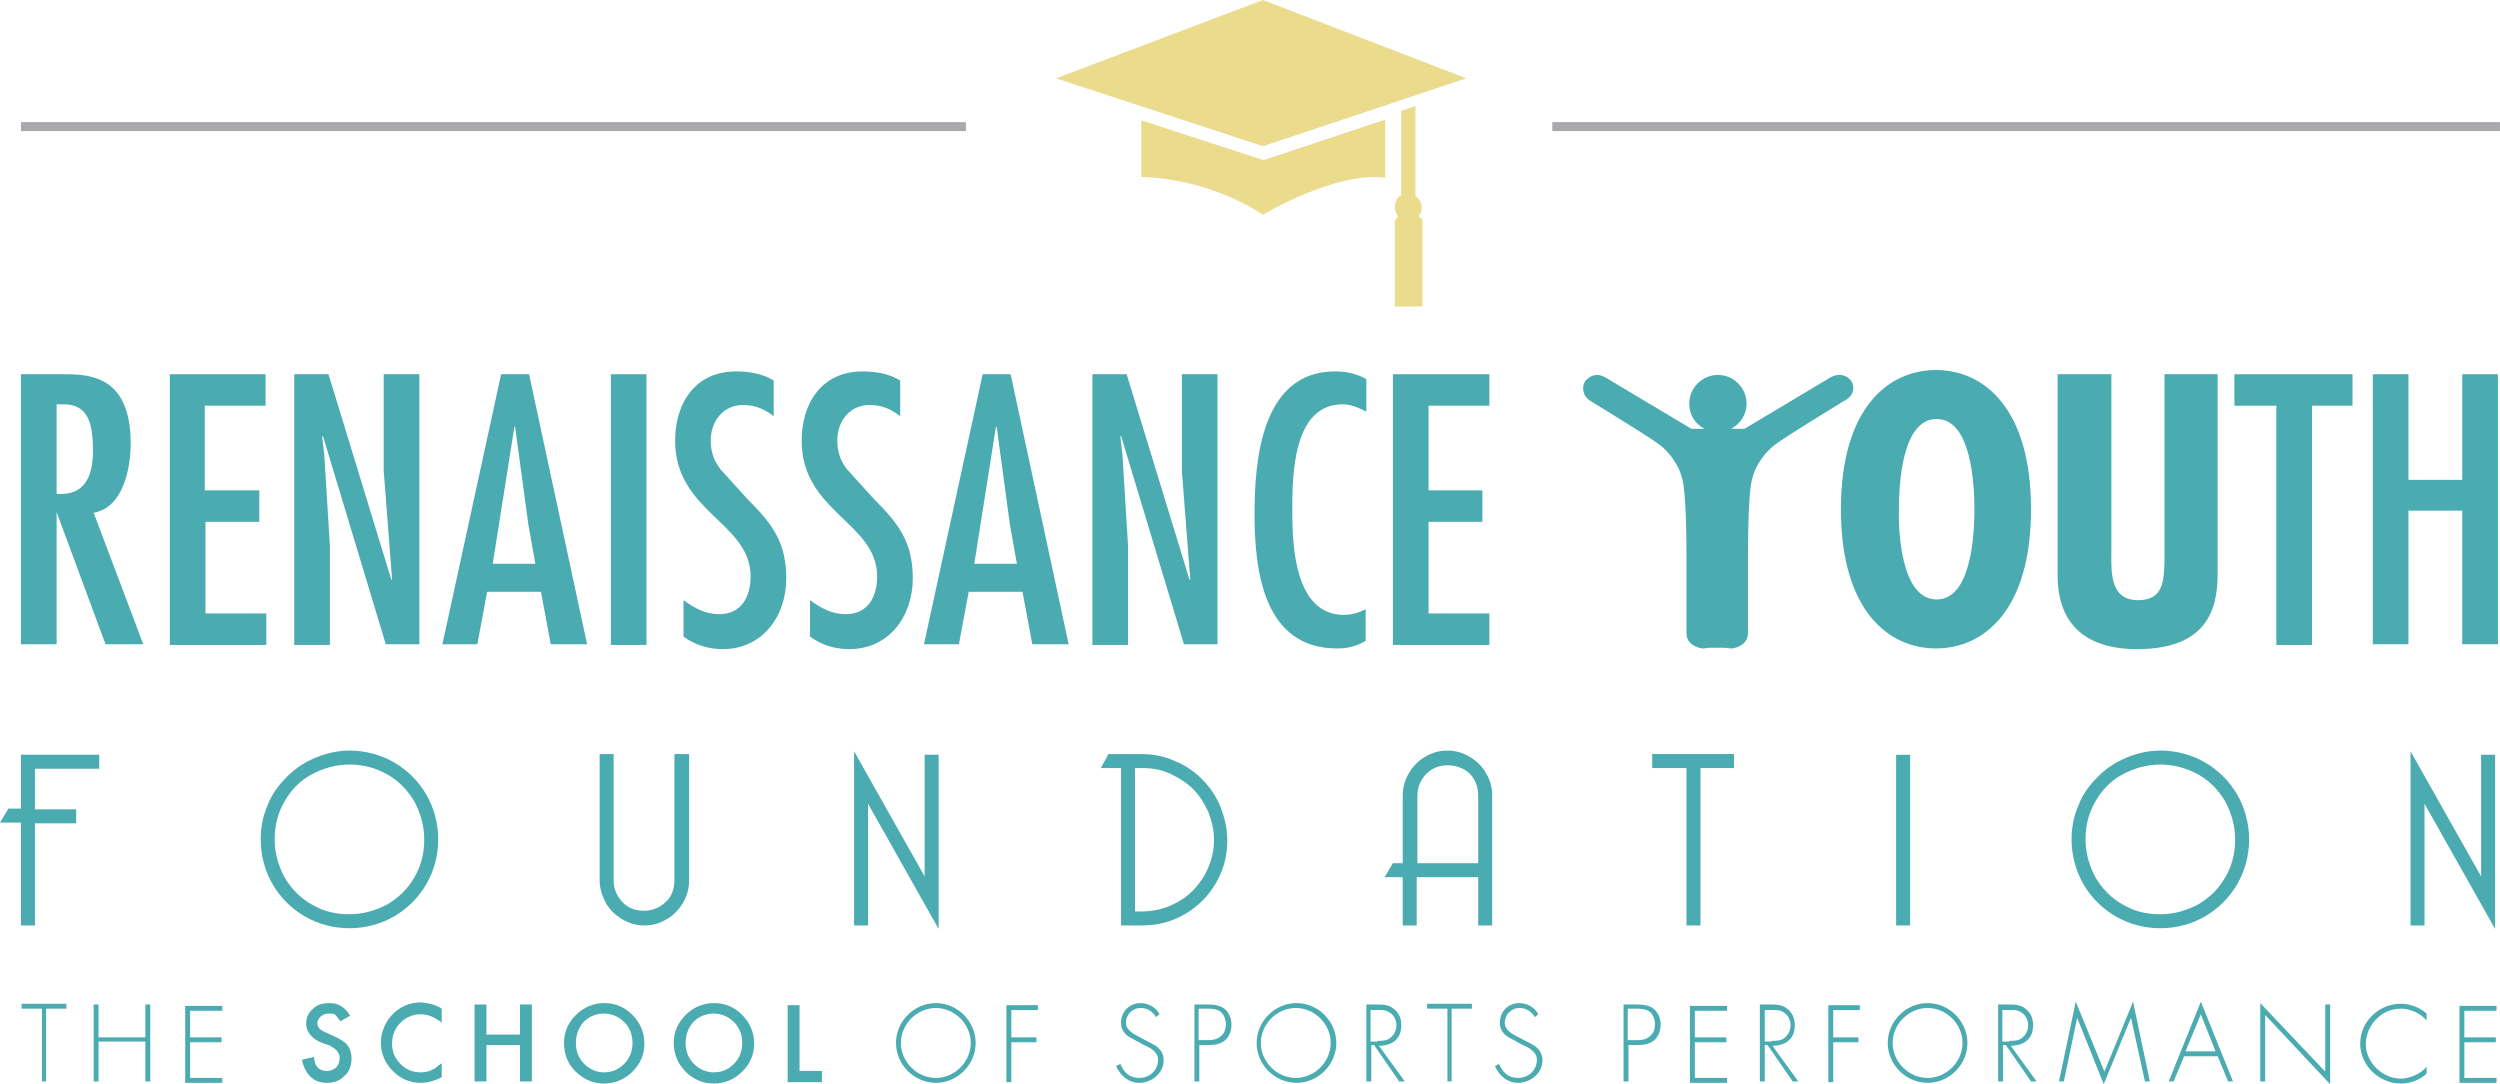 <svg width="279" height="121" viewBox="0 0 279 121" fill="none" xmlns="http://www.w3.org/2000/svg">
    <path d="M1.19016e-06 1.19116e-06H4.758C7.644 1.19116e-06 12.246 0.156 12.246 7.728C12.246 10.539 11.388 14.91 8.112 15.457L13.65 30.133H9.438L3.978 15.379V30.133H1.19016e-06V1.19116e-06ZM8.034 8.587C8.034 5.699 7.644 3.279 4.602 3.357H3.978V13.349C6.942 13.583 8.034 11.632 8.034 8.587Z" transform="translate(2.339 41.764)" fill="#4AABB1"/>
    <path d="M10.686 1.19116e-06V3.513H3.9V12.959H9.984V16.471H3.978V26.698H10.764V30.211H5.95079e-07V1.19116e-06H10.686Z" transform="translate(18.953 41.764)" fill="#4AABB1"/>
    <path d="M3.354 8.977L3.978 19.126V30.211H0V1.19116e-06H3.822L10.842 22.951L10.92 22.873L9.984 10.773V1.19116e-06H13.962V30.133H10.218L3.198 6.87L3.12 7.026L3.354 8.977Z" transform="translate(32.837 41.764)" fill="#4AABB1"/>
    <path d="M9.672 1.19116e-06L16.146 30.133H12.09L10.998 24.278H4.992L3.9 30.133H-2.38031e-06L6.552 1.19116e-06H9.672ZM9.594 16.784L8.112 5.855H8.034L5.616 21.155H10.374L9.594 16.784Z" transform="translate(49.373 41.764)" fill="#4AABB1"/>
    <path d="M3.978 30.211H2.38031e-06V1.19116e-06H3.978V30.211Z" transform="translate(68.17 41.764)" fill="#4AABB1"/>
    <path d="M10.998 4.996C9.984 4.215 8.97 3.747 7.566 3.747C5.382 3.747 3.978 5.543 3.978 7.65C3.978 8.977 4.29 9.914 5.07 10.929L8.112 14.286C10.842 17.018 12.402 19.048 12.402 23.107C12.402 27.322 9.75 30.991 5.304 30.991C3.744 30.991 2.184 30.523 0.936 29.586V25.527C2.106 26.386 3.354 27.088 4.914 27.088C7.41 27.088 8.424 25.137 8.424 22.873C8.424 16.862 0 15.691 0 7.728C0 3.513 2.262 0 6.786 0C8.268 0 9.75 0.234 10.998 1.015V4.996Z" transform="translate(75.345 41.453)" fill="#4AABB1"/>
    <path d="M10.998 4.996C9.984 4.215 8.97 3.747 7.566 3.747C5.382 3.747 3.978 5.543 3.978 7.65C3.978 8.977 4.29 9.914 5.07 10.929L8.112 14.286C10.842 17.018 12.402 19.048 12.402 23.107C12.402 27.322 9.75 30.991 5.304 30.991C3.744 30.991 2.184 30.523 0.936 29.586V25.527C2.106 26.386 3.354 27.088 4.914 27.088C7.41 27.088 8.424 25.137 8.424 22.873C8.424 16.862 4.76063e-06 15.691 4.76063e-06 7.728C4.76063e-06 3.513 2.262 0 6.786 0C8.268 0 9.75 0.234 10.998 1.015V4.996Z" transform="translate(89.465 41.453)" fill="#4AABB1"/>
    <path d="M9.672 1.19116e-06L16.146 30.133H12.09L10.998 24.278H4.992L3.9 30.133H4.76063e-06L6.552 1.19116e-06H9.672ZM9.594 16.784L8.112 5.855H8.034L5.616 21.155H10.374L9.594 16.784Z" transform="translate(103.114 41.764)" fill="#4AABB1"/>
    <path d="M3.354 8.977L3.978 19.126V30.211H-2.38031e-06V1.19116e-06H3.822L10.842 22.951L10.92 22.873L9.984 10.773V1.19116e-06H13.962V30.133H10.218L3.198 6.87L3.12 6.948L3.354 8.977Z" transform="translate(121.911 41.764)" fill="#4AABB1"/>
    <path d="M12.402 4.45C11.622 4.059 10.764 3.669 9.828 3.669C4.212 3.669 4.212 11.788 4.212 15.613C4.212 19.594 4.524 27.166 9.984 27.166C10.842 27.166 11.622 26.932 12.402 26.542V30.055C11.388 30.679 10.374 30.913 9.204 30.913C1.014 30.913 -4.76063e-06 22.248 -4.76063e-06 15.925C-4.76063e-06 9.914 0.78 0 8.97 0C10.296 0 11.31 0.234 12.48 0.859V4.45H12.402Z" transform="translate(140.007 41.453)" fill="#4AABB1"/>
    <path d="M10.764 1.19116e-06V3.513H3.978V12.959H9.984V16.471H3.978V26.698H10.764V30.211H-2.38031e-06V1.19116e-06H10.764Z" transform="translate(155.45 41.764)" fill="#4AABB1"/>
    <path d="M21.215 15.535C21.215 26.854 15.912 31.07 10.608 31.07C5.304 31.07 -9.52126e-06 26.854 -9.52126e-06 15.535C-9.52126e-06 4.215 5.304 2.38233e-06 10.608 2.38233e-06C15.912 2.38233e-06 21.215 4.215 21.215 15.535ZM10.686 25.605C14.664 25.605 14.898 17.955 14.898 15.535C14.898 12.881 14.586 5.464 10.686 5.464C6.786 5.464 6.474 12.803 6.474 15.535C6.396 17.955 6.708 25.605 10.686 25.605Z" transform="translate(205.447 41.296)" fill="#4AABB1"/>
    <path d="M6.006 1.19116e-06V19.516C6.006 21.78 5.694 25.215 8.97 25.215C11.856 25.215 11.856 23.029 11.934 20.765V1.19116e-06H17.862V22.014C17.862 25.215 17.472 30.679 8.892 30.679C3.354 30.679 -9.52126e-06 28.103 -9.52126e-06 22.404V1.19116e-06H6.006Z" transform="translate(229.626 41.764)" fill="#4AABB1"/>
    <path d="M13.182 1.19116e-06V3.513H8.658V30.211H4.68V3.513H4.76063e-06V1.19116e-06H13.182Z" transform="translate(249.36 41.764)" fill="#4AABB1"/>
    <path d="M3.978 1.19116e-06V11.788H9.984V1.19116e-06H13.962V30.133H9.984V15.223H3.978V30.133H-4.76063e-06V1.19116e-06H3.978Z" transform="translate(264.804 41.764)" fill="#4AABB1"/>
    <path d="M3.9 19.048H2.34V7.572H1.19016e-06L0.936 6.011H2.34V2.38233e-06H11.076V1.561H3.9V6.089H8.502V7.65H3.9V19.048Z" transform="translate(0 84.232)" fill="#4AABB1"/>
    <path d="M9.906 -2.38233e-06C11.7 -2.38233e-06 13.416 0.468 14.898 1.327C16.38 2.186 17.628 3.435 18.486 4.918C19.343 6.401 19.811 8.119 19.811 9.914C19.811 11.71 19.343 13.427 18.486 14.91C17.628 16.393 16.38 17.642 14.898 18.501C13.416 19.36 11.7 19.828 9.906 19.828C8.112 19.828 6.396 19.36 4.914 18.501C3.432 17.642 2.184 16.393 1.326 14.91C0.468 13.427 -2.38031e-06 11.71 -2.38031e-06 9.914C-2.38031e-06 8.587 0.234 7.338 0.78 6.089C1.248 4.84 2.028 3.825 2.964 2.888C3.9 1.952 4.992 1.249 6.162 0.781C7.332 0.312 8.58 -2.38233e-06 9.906 -2.38233e-06ZM9.906 1.561C8.424 1.561 7.02 1.952 5.694 2.654C4.368 3.357 3.354 4.45 2.652 5.699C1.872 7.026 1.56 8.431 1.56 9.914C1.56 11.397 1.95 12.803 2.652 14.13C3.432 15.457 4.446 16.471 5.694 17.174C7.02 17.955 8.346 18.267 9.906 18.267C11.388 18.267 12.792 17.877 14.118 17.174C15.444 16.393 16.458 15.379 17.16 14.13C17.94 12.803 18.252 11.397 18.252 9.914C18.252 8.431 17.862 7.026 17.16 5.699C16.38 4.372 15.366 3.357 14.118 2.654C12.87 1.952 11.466 1.561 9.906 1.561Z" transform="translate(29.093 83.763)" fill="#4AABB1"/>
    <path d="M8.424 -2.38233e-06H9.984V14.13C9.984 14.988 9.75 15.847 9.282 16.628C8.814 17.408 8.19 18.033 7.488 18.423C6.708 18.892 5.928 19.126 4.992 19.126C4.134 19.126 3.276 18.892 2.496 18.423C1.716 17.955 1.092 17.33 0.702 16.628C0.312 15.925 -2.38031e-06 15.066 -2.38031e-06 14.13V-2.38233e-06H1.56V14.13C1.56 14.988 1.872 15.769 2.496 16.471C3.12 17.174 3.978 17.486 4.914 17.486C5.85 17.486 6.63 17.174 7.332 16.55C8.034 15.925 8.346 15.066 8.346 14.052V-2.38233e-06H8.424Z" transform="translate(66.922 84.154)" fill="#4AABB1"/>
    <path d="M1.56 5.855V19.438H4.76063e-06V2.38233e-06L7.878 13.973V0.39H9.438V19.828L1.56 5.855Z" transform="translate(95.314 83.841)" fill="#4AABB1"/>
    <path d="M0.858 -2.38233e-06H4.524C5.85 -2.38233e-06 7.098 0.234 8.268 0.781C9.438 1.249 10.452 1.952 11.31 2.81C12.168 3.669 12.87 4.684 13.338 5.855C13.806 7.026 14.118 8.275 14.118 9.602C14.118 11.319 13.728 12.881 12.87 14.364C12.012 15.847 10.842 17.018 9.36 17.877C7.878 18.735 6.318 19.126 4.602 19.126H2.262V1.561H-4.76063e-06L0.858 -2.38233e-06ZM4.602 17.564C6.084 17.564 7.41 17.174 8.658 16.471C9.906 15.769 10.842 14.754 11.544 13.583C12.246 12.334 12.636 11.007 12.636 9.602C12.636 8.509 12.402 7.494 12.012 6.479C11.544 5.464 10.998 4.606 10.296 3.903C9.594 3.201 8.736 2.654 7.722 2.186C6.708 1.717 5.694 1.561 4.602 1.561H3.822V17.564H4.602Z" transform="translate(122.848 84.154)" fill="#4AABB1"/>
    <path d="M3.588 14.13V19.516H2.028V14.13H0L0.936 12.568H2.028V4.996C2.028 4.137 2.262 3.279 2.73 2.498C3.198 1.717 3.822 1.093 4.524 0.703C5.304 0.234 6.084 -2.38233e-06 7.02 -2.38233e-06C7.878 -2.38233e-06 8.736 0.234 9.516 0.703C10.296 1.171 10.92 1.795 11.31 2.498C11.778 3.279 12.012 4.059 12.012 4.996V19.516H10.452V14.13H3.588ZM3.588 12.568H10.452V4.996C10.452 4.294 10.296 3.747 9.984 3.201C9.672 2.654 9.204 2.264 8.736 2.03C8.268 1.795 7.644 1.639 7.098 1.639C6.084 1.639 5.304 1.952 4.602 2.654C3.978 3.357 3.666 4.137 3.666 5.074V12.568H3.588Z" transform="translate(154.515 83.763)" fill="#4AABB1"/>
    <path d="M5.382 1.561V19.126H3.822V1.561H-9.52126e-06V-2.38233e-06H9.126V1.561H5.382Z" transform="translate(184.387 84.154)" fill="#4AABB1"/>
    <path d="M9.52126e-06 19.048V2.38233e-06H1.56V19.048H9.52126e-06Z" transform="translate(211.609 84.232)" fill="#4AABB1"/>
    <path d="M9.906 -2.38233e-06C11.7 -2.38233e-06 13.416 0.468 14.898 1.327C16.38 2.186 17.628 3.435 18.486 4.918C19.343 6.401 19.811 8.119 19.811 9.914C19.811 11.71 19.343 13.427 18.486 14.91C17.628 16.393 16.38 17.642 14.898 18.501C13.416 19.36 11.7 19.828 9.906 19.828C8.112 19.828 6.396 19.36 4.914 18.501C3.432 17.642 2.184 16.393 1.326 14.91C0.468 13.427 -9.52126e-06 11.71 -9.52126e-06 9.914C-9.52126e-06 8.587 0.234 7.338 0.78 6.089C1.248 4.84 2.028 3.825 2.964 2.888C3.9 1.952 4.992 1.249 6.162 0.781C7.254 0.312 8.58 -2.38233e-06 9.906 -2.38233e-06ZM9.906 1.561C8.424 1.561 7.02 1.952 5.694 2.654C4.368 3.357 3.354 4.45 2.652 5.699C1.872 7.026 1.56 8.431 1.56 9.914C1.56 11.397 1.95 12.803 2.652 14.13C3.432 15.457 4.446 16.471 5.694 17.174C7.02 17.955 8.346 18.267 9.906 18.267C11.388 18.267 12.792 17.877 14.118 17.174C15.444 16.393 16.458 15.379 17.16 14.13C17.94 12.803 18.252 11.397 18.252 9.914C18.252 8.431 17.862 7.026 17.16 5.699C16.38 4.372 15.366 3.357 14.118 2.654C12.792 1.952 11.388 1.561 9.906 1.561Z" transform="translate(231.188 83.763)" fill="#4AABB1"/>
    <path d="M1.56 5.855V19.438H-9.52126e-06V2.38233e-06L7.878 13.973V0.39H9.438V19.828L1.56 5.855Z" transform="translate(269.016 83.841)" fill="#4AABB1"/>
    <path d="M2.808 8.665H2.262V0.546H0V-4.76466e-06H4.992V0.546H2.73V8.665H2.808Z" transform="translate(2.417 112.022)" fill="#4AABB1"/>
    <path d="M5.772 3.669V0H6.318V8.587H5.772V4.137H0.546V8.587H-5.95079e-07V0H0.546V3.669H5.772Z" transform="translate(10.45 112.101)" fill="#4AABB1"/>
    <path d="M0.546 0.39V3.513H4.056V4.059H0.546V8.041H4.134V8.587H1.19016e-06V-2.38233e-06H4.134V0.546H0.546V0.39Z" transform="translate(20.669 112.256)" fill="#4AABB1"/>
    <path d="M5.382 1.405L4.29 2.03C4.056 1.717 3.9 1.483 3.744 1.327C3.588 1.171 3.354 1.171 3.042 1.171C2.652 1.171 2.418 1.249 2.106 1.483C1.872 1.717 1.716 1.952 1.716 2.264C1.716 2.654 2.028 3.045 2.652 3.279L3.51 3.669C4.212 3.981 4.758 4.294 5.07 4.684C5.382 5.074 5.538 5.621 5.538 6.167C5.538 6.948 5.304 7.65 4.758 8.119C4.212 8.665 3.588 8.899 2.808 8.899C2.028 8.899 1.404 8.665 0.936 8.197C0.468 7.728 0.156 7.104 -1.19016e-06 6.323L1.326 6.011C1.404 6.479 1.482 6.87 1.638 7.026C1.872 7.416 2.262 7.572 2.808 7.572C3.198 7.572 3.588 7.416 3.822 7.182C4.056 6.948 4.212 6.557 4.212 6.167C4.212 6.011 4.212 5.855 4.134 5.699C4.056 5.543 3.978 5.464 3.9 5.308C3.822 5.23 3.666 5.074 3.51 4.996C3.354 4.918 3.198 4.762 2.964 4.684L2.262 4.45C1.092 3.981 0.468 3.201 0.468 2.264C0.468 1.639 0.702 1.093 1.248 0.625C1.716 0.156 2.34 2.38233e-06 3.12 2.38233e-06C4.056 2.38233e-06 4.836 0.468 5.382 1.405Z" transform="translate(33.695 111.945)" fill="#4AABB1"/>
    <path d="M6.786 0.703V2.264C6.006 1.639 5.226 1.327 4.446 1.327C3.588 1.327 2.808 1.639 2.184 2.264C1.56 2.888 1.248 3.669 1.248 4.606C1.248 5.543 1.56 6.245 2.184 6.87C2.808 7.494 3.51 7.806 4.446 7.806C4.914 7.806 5.304 7.728 5.616 7.572C5.772 7.494 6.006 7.416 6.162 7.26C6.318 7.104 6.552 6.948 6.786 6.792V8.353C6.006 8.743 5.226 8.977 4.446 8.977C3.198 8.977 2.184 8.509 1.326 7.65C0.468 6.792 1.19016e-06 5.699 1.19016e-06 4.528C1.19016e-06 3.435 0.39 2.42 1.092 1.561C1.95 0.546 3.12 -2.38233e-06 4.524 -2.38233e-06C5.304 0.078 6.084 0.234 6.786 0.703Z" transform="translate(42.508 111.866)" fill="#4AABB1"/>
    <path d="M1.326 3.357H5.07V0H6.396V8.587H5.07V4.528H1.326V8.587H2.38031e-06V0H1.326V3.357Z" transform="translate(52.961 112.101)" fill="#4AABB1"/>
    <path d="M-1.19016e-06 4.45C-1.19016e-06 3.201 0.468 2.186 1.326 1.327C2.184 0.468 3.276 2.38233e-06 4.524 2.38233e-06C5.772 2.38233e-06 6.786 0.468 7.644 1.327C8.502 2.186 8.97 3.279 8.97 4.528C8.97 5.777 8.502 6.792 7.644 7.65C6.786 8.509 5.694 8.977 4.446 8.977C3.354 8.977 2.34 8.587 1.482 7.806C0.468 6.948 -1.19016e-06 5.777 -1.19016e-06 4.45ZM1.326 4.45C1.326 5.386 1.638 6.167 2.262 6.792C2.886 7.416 3.666 7.728 4.446 7.728C5.382 7.728 6.084 7.416 6.708 6.792C7.332 6.167 7.644 5.386 7.644 4.45C7.644 3.513 7.332 2.732 6.708 2.108C6.084 1.483 5.304 1.171 4.446 1.171C3.588 1.171 2.808 1.483 2.184 2.108C1.638 2.732 1.326 3.513 1.326 4.45Z" transform="translate(62.944 111.945)" fill="#4AABB1"/>
    <path d="M2.38031e-06 4.45C2.38031e-06 3.201 0.468 2.186 1.326 1.327C2.184 0.468 3.276 2.38233e-06 4.524 2.38233e-06C5.772 2.38233e-06 6.786 0.468 7.644 1.327C8.502 2.186 8.97 3.279 8.97 4.528C8.97 5.777 8.502 6.792 7.644 7.65C6.786 8.509 5.694 8.977 4.446 8.977C3.354 8.977 2.34 8.587 1.482 7.806C0.546 6.948 2.38031e-06 5.777 2.38031e-06 4.45ZM1.326 4.45C1.326 5.386 1.638 6.167 2.262 6.792C2.886 7.416 3.666 7.728 4.446 7.728C5.382 7.728 6.084 7.416 6.708 6.792C7.332 6.167 7.644 5.386 7.644 4.45C7.644 3.513 7.332 2.732 6.708 2.108C6.084 1.483 5.304 1.171 4.446 1.171C3.588 1.171 2.808 1.483 2.184 2.108C1.638 2.732 1.326 3.513 1.326 4.45Z" transform="translate(75.19 111.945)" fill="#4AABB1"/>
    <path d="M1.326 0V7.416H3.822V8.665H4.76063e-06V0.078H1.326V0Z" transform="translate(87.904 112.101)" fill="#4AABB1"/>
    <path d="M8.892 4.45C8.892 6.87 6.864 8.899 4.446 8.899C2.028 8.899 4.76063e-06 6.87 4.76063e-06 4.45C4.76063e-06 2.03 2.028 2.38233e-06 4.446 2.38233e-06C6.864 2.38233e-06 8.892 2.03 8.892 4.45ZM0.546 4.45C0.546 6.557 2.34 8.353 4.446 8.353C6.552 8.353 8.346 6.557 8.346 4.45C8.346 2.342 6.552 0.546 4.446 0.546C2.34 0.546 0.546 2.342 0.546 4.45Z" transform="translate(99.993 111.945)" fill="#4AABB1"/>
    <path d="M0.546 0.468V3.591H3.354V4.137H0.546V8.587H-4.76063e-06V4.76466e-06H3.51V0.546H0.546V0.468Z" transform="translate(112.317 112.179)" fill="#4AABB1"/>
    <path d="M4.446 1.561C4.056 0.937 3.51 0.546 2.73 0.546C1.794 0.546 1.092 1.327 1.092 2.186C1.092 3.045 1.95 3.435 2.652 3.825L4.29 4.684C4.914 5.074 5.304 5.621 5.304 6.401C5.304 7.806 3.978 8.899 2.574 8.899C1.404 8.899 0.468 8.119 4.76063e-06 7.026L0.468 6.792C0.858 7.728 1.482 8.353 2.574 8.353C3.744 8.353 4.68 7.494 4.68 6.323C4.68 5.386 3.666 4.918 2.964 4.606L1.404 3.747C0.858 3.357 0.546 2.888 0.546 2.186C0.546 0.937 1.482 2.38233e-06 2.73 2.38233e-06C3.588 2.38233e-06 4.446 0.468 4.836 1.249L4.446 1.561Z" transform="translate(124.562 111.945)" fill="#4AABB1"/>
    <path d="M0.546 8.587H2.38031e-06V0H1.482C2.184 0 2.808 0.078 3.354 0.468C3.9 0.937 4.134 1.561 4.134 2.264C4.134 2.888 3.9 3.591 3.432 3.981C2.886 4.45 2.184 4.528 1.482 4.528H0.546V8.587ZM1.482 3.981C2.028 3.981 2.574 3.903 2.964 3.513C3.354 3.201 3.51 2.732 3.51 2.186C3.51 1.639 3.276 1.093 2.886 0.781C2.418 0.468 1.872 0.468 1.404 0.468H0.468V3.981H1.482Z" transform="translate(133.298 112.101)" fill="#4AABB1"/>
    <path d="M8.892 4.45C8.892 6.87 6.864 8.899 4.446 8.899C2.028 8.899 -2.38031e-06 6.87 -2.38031e-06 4.45C-2.38031e-06 2.03 2.028 2.38233e-06 4.446 2.38233e-06C6.864 2.38233e-06 8.892 2.03 8.892 4.45ZM0.468 4.45C0.468 6.557 2.262 8.353 4.368 8.353C6.474 8.353 8.268 6.557 8.268 4.45C8.268 2.342 6.474 0.546 4.368 0.546C2.262 0.546 0.468 2.342 0.468 4.45Z" transform="translate(140.241 111.945)" fill="#4AABB1"/>
    <path d="M4.29 8.587H3.666L0.858 4.528H0.546V8.587H-4.76063e-06V0H1.092C1.794 0 2.496 4.74604e-06 3.042 0.468C3.666 0.937 3.9 1.561 3.9 2.342C3.9 3.825 2.886 4.606 1.404 4.606L4.29 8.587ZM1.248 4.059C1.794 4.059 2.34 4.059 2.73 3.669C3.12 3.357 3.354 2.81 3.354 2.342C3.354 1.717 3.042 1.093 2.418 0.781C1.95 0.546 1.404 0.625 0.858 0.625H0.468V4.137H1.248V4.059Z" transform="translate(152.487 112.101)" fill="#4AABB1"/>
    <path d="M2.808 8.665H2.262V0.546H4.76063e-06V-4.76466e-06H4.992V0.546H2.73V8.665H2.808Z" transform="translate(159.271 112.022)" fill="#4AABB1"/>
    <path d="M4.446 1.561C4.056 0.937 3.51 0.546 2.73 0.546C1.794 0.546 1.092 1.327 1.092 2.186C1.092 3.045 1.95 3.435 2.652 3.825L4.29 4.684C4.914 5.074 5.304 5.621 5.304 6.401C5.304 7.806 3.978 8.899 2.574 8.899C1.404 8.899 0.468 8.119 2.38031e-06 7.026L0.468 6.792C0.858 7.728 1.482 8.353 2.574 8.353C3.744 8.353 4.68 7.494 4.68 6.323C4.68 5.386 3.666 4.918 2.964 4.606L1.404 3.747C0.858 3.357 0.546 2.888 0.546 2.186C0.546 0.937 1.482 2.38233e-06 2.73 2.38233e-06C3.588 2.38233e-06 4.446 0.468 4.836 1.249L4.446 1.561Z" transform="translate(166.837 111.945)" fill="#4AABB1"/>
    <path d="M0.546 8.587H9.52126e-06V0H1.482C2.184 0 2.808 0.078 3.354 0.468C3.9 0.937 4.134 1.561 4.134 2.264C4.134 2.888 3.9 3.591 3.432 3.981C2.886 4.45 2.184 4.528 1.482 4.528H0.546V8.587ZM1.482 3.981C2.028 3.981 2.574 3.903 2.964 3.513C3.354 3.201 3.51 2.732 3.51 2.186C3.51 1.639 3.276 1.093 2.886 0.781C2.418 0.468 1.872 0.468 1.404 0.468H0.468V3.981H1.482Z" transform="translate(181.189 112.101)" fill="#4AABB1"/>
    <path d="M0.546 0.39V3.513H4.056V4.059H0.546V8.041H4.134V8.587H9.52126e-06V-2.38233e-06H4.134V0.546H0.546V0.39Z" transform="translate(188.599 112.256)" fill="#4AABB1"/>
    <path d="M4.29 8.587H3.666L0.858 4.528H0.546V8.587H9.52126e-06V0H1.092C1.794 0 2.496 4.74604e-06 3.042 0.468C3.666 0.937 3.9 1.561 3.9 2.342C3.9 3.825 2.886 4.606 1.404 4.606L4.29 8.587ZM1.326 4.059C1.872 4.059 2.418 4.059 2.808 3.669C3.198 3.357 3.432 2.81 3.432 2.342C3.432 1.717 3.12 1.093 2.496 0.781C2.028 0.546 1.482 0.625 0.936 0.625H0.546V4.137H1.326V4.059Z" transform="translate(196.4 112.101)" fill="#4AABB1"/>
    <path d="M0.546 0.468V3.591H3.354V4.137H0.546V8.587H0V4.76466e-06H3.51V0.546H0.546V0.468Z" transform="translate(204.042 112.179)" fill="#4AABB1"/>
    <path d="M8.892 4.45C8.892 6.87 6.864 8.899 4.446 8.899C2.028 8.899 0 6.87 0 4.45C0 2.03 2.028 2.38233e-06 4.446 2.38233e-06C6.864 2.38233e-06 8.892 2.03 8.892 4.45ZM0.546 4.45C0.546 6.557 2.34 8.353 4.446 8.353C6.552 8.353 8.346 6.557 8.346 4.45C8.346 2.342 6.552 0.546 4.446 0.546C2.34 0.546 0.546 2.342 0.546 4.45Z" transform="translate(210.673 111.945)" fill="#4AABB1"/>
    <path d="M4.29 8.587H3.666L0.858 4.528H0.546V8.587H-9.52126e-06V0H1.092C1.794 0 2.496 4.74604e-06 3.042 0.468C3.666 0.937 3.9 1.561 3.9 2.342C3.9 3.825 2.886 4.606 1.404 4.606L4.29 8.587ZM1.248 4.059C1.794 4.059 2.34 4.059 2.73 3.669C3.12 3.357 3.354 2.81 3.354 2.342C3.354 1.717 3.042 1.093 2.418 0.781C1.95 0.546 1.404 0.625 0.858 0.625H0.468V4.137H1.248V4.059Z" transform="translate(222.995 112.101)" fill="#4AABB1"/>
    <path d="M8.034 1.795L4.992 9.212L2.028 1.795L0.546 8.899H0L1.872 4.76466e-06L5.07 7.806L8.268 4.76466e-06L10.14 8.899H9.594L8.034 1.795Z" transform="translate(229.783 111.788)" fill="#4AABB1"/>
    <path d="M1.716 6.089L0.546 8.899H9.52126e-06L3.588 4.76466e-06L7.176 8.899H6.63L5.46 6.089H1.716ZM3.588 1.405L1.872 5.543H5.226L3.588 1.405Z" transform="translate(242.028 111.788)" fill="#4AABB1"/>
    <path d="M7.8 9.055L0.546 1.327V8.743H-9.52126e-06V2.38233e-06L7.254 7.65V0.156H7.8V9.055Z" transform="translate(252.245 111.945)" fill="#4AABB1"/>
    <path d="M7.41 1.874C6.786 1.093 5.616 0.546 4.524 0.546C2.34 0.546 0.624 2.42 0.624 4.528C0.624 5.543 1.092 6.479 1.794 7.182C2.496 7.884 3.51 8.353 4.524 8.353C5.538 8.353 6.786 7.806 7.41 7.026V7.806C6.63 8.509 5.616 8.899 4.524 8.899C2.106 8.899 4.76063e-06 6.87 4.76063e-06 4.45C4.76063e-06 2.03 2.028 -4.76466e-06 4.524 -4.76466e-06C5.538 -4.76466e-06 6.63 0.39 7.41 1.093V1.874Z" transform="translate(263.398 112.022)" fill="#4AABB1"/>
    <path d="M0.546 0.39V3.513H4.056V4.059H0.546V8.041H4.134V8.587H-9.52126e-06V-2.38233e-06H4.134V0.546H0.546V0.39Z" transform="translate(274.476 112.256)" fill="#4AABB1"/>
    <path d="M1.19016e-06 0H105.454" transform="translate(2.339 14.129)" stroke="#A7A9AC" stroke-miterlimit="10"/>
    <path d="M0 8.743L23.087 1.19116e-06L45.785 8.743L23.087 16.315L0 8.743Z" transform="translate(117.856)" fill="#EBDB8D"/>
    <path d="M-2.38031e-06 0.078V6.401C-2.38031e-06 6.401 7.02 6.323 13.572 10.617C13.572 10.617 21.605 5.777 27.221 6.479V0L13.65 4.528L-2.38031e-06 0.078Z" transform="translate(127.37 13.349)" fill="#EBDB8D"/>
    <path d="M2.028 11.944C2.34 11.71 2.496 11.397 2.496 11.007C2.496 10.461 2.184 10.07 1.794 9.836V0L0.702 0.39V9.758C0.234 9.992 2.38031e-06 10.383 2.38031e-06 10.929C2.38031e-06 11.319 0.156 11.71 0.468 11.944C0.312 12.1 0.156 12.256 2.38031e-06 12.568V21.78H2.574V12.49C2.496 12.49 2.34 12.178 2.028 11.944Z" transform="translate(155.918 12.178)" fill="#EBDB8D" stroke="#EBDB8D" stroke-width="0.5" stroke-miterlimit="10"/>
    <path d="M0 0H105.765" transform="translate(173.234 14.129)" stroke="#A7A9AC" stroke-miterlimit="10"/>
    <path fill-rule="evenodd" clip-rule="evenodd" d="M30.018 0.859L29.94 0.703C29.862 0.625 29.472 0 28.614 0C28.302 0 27.99 0.078 27.678 0.234L18.006 6.011H16.524C17.538 5.464 18.241 4.45 18.241 3.201C18.241 1.483 16.837 0 15.043 0C13.327 0 11.845 1.405 11.845 3.201C11.845 4.45 12.547 5.543 13.561 6.011H12.079L2.407 0.234C2.095 0.078 1.783 0 1.549 0C0.769 0 0.301 0.625 0.223 0.703L0.145 0.859C-0.089 1.327 -0.167 2.342 0.925 2.966C1.549 3.357 7.711 7.104 8.647 7.884C9.427 8.509 10.753 9.914 11.143 11.944C11.533 13.817 11.533 19.75 11.533 19.75V28.806C11.533 30.055 12.703 30.445 13.327 30.523H13.405C13.873 30.523 14.497 30.289 14.964 29.899C15.432 30.367 16.056 30.523 16.524 30.523H16.602C17.227 30.445 18.396 30.055 18.396 28.806V19.75C18.396 19.672 18.396 13.817 18.786 11.944C19.176 9.914 20.502 8.509 21.282 7.884C22.218 7.104 28.38 3.357 29.004 2.966C30.33 2.342 30.252 1.327 30.018 0.859Z" transform="translate(176.677 41.842)" fill="#4AABB1"/>
    <path d="M-9.52126e-06 1.405H3.276L1.638 -2.38233e-06L-9.52126e-06 1.405Z" transform="translate(190.238 70.882)" fill="#4AABB1"/>
</svg>
